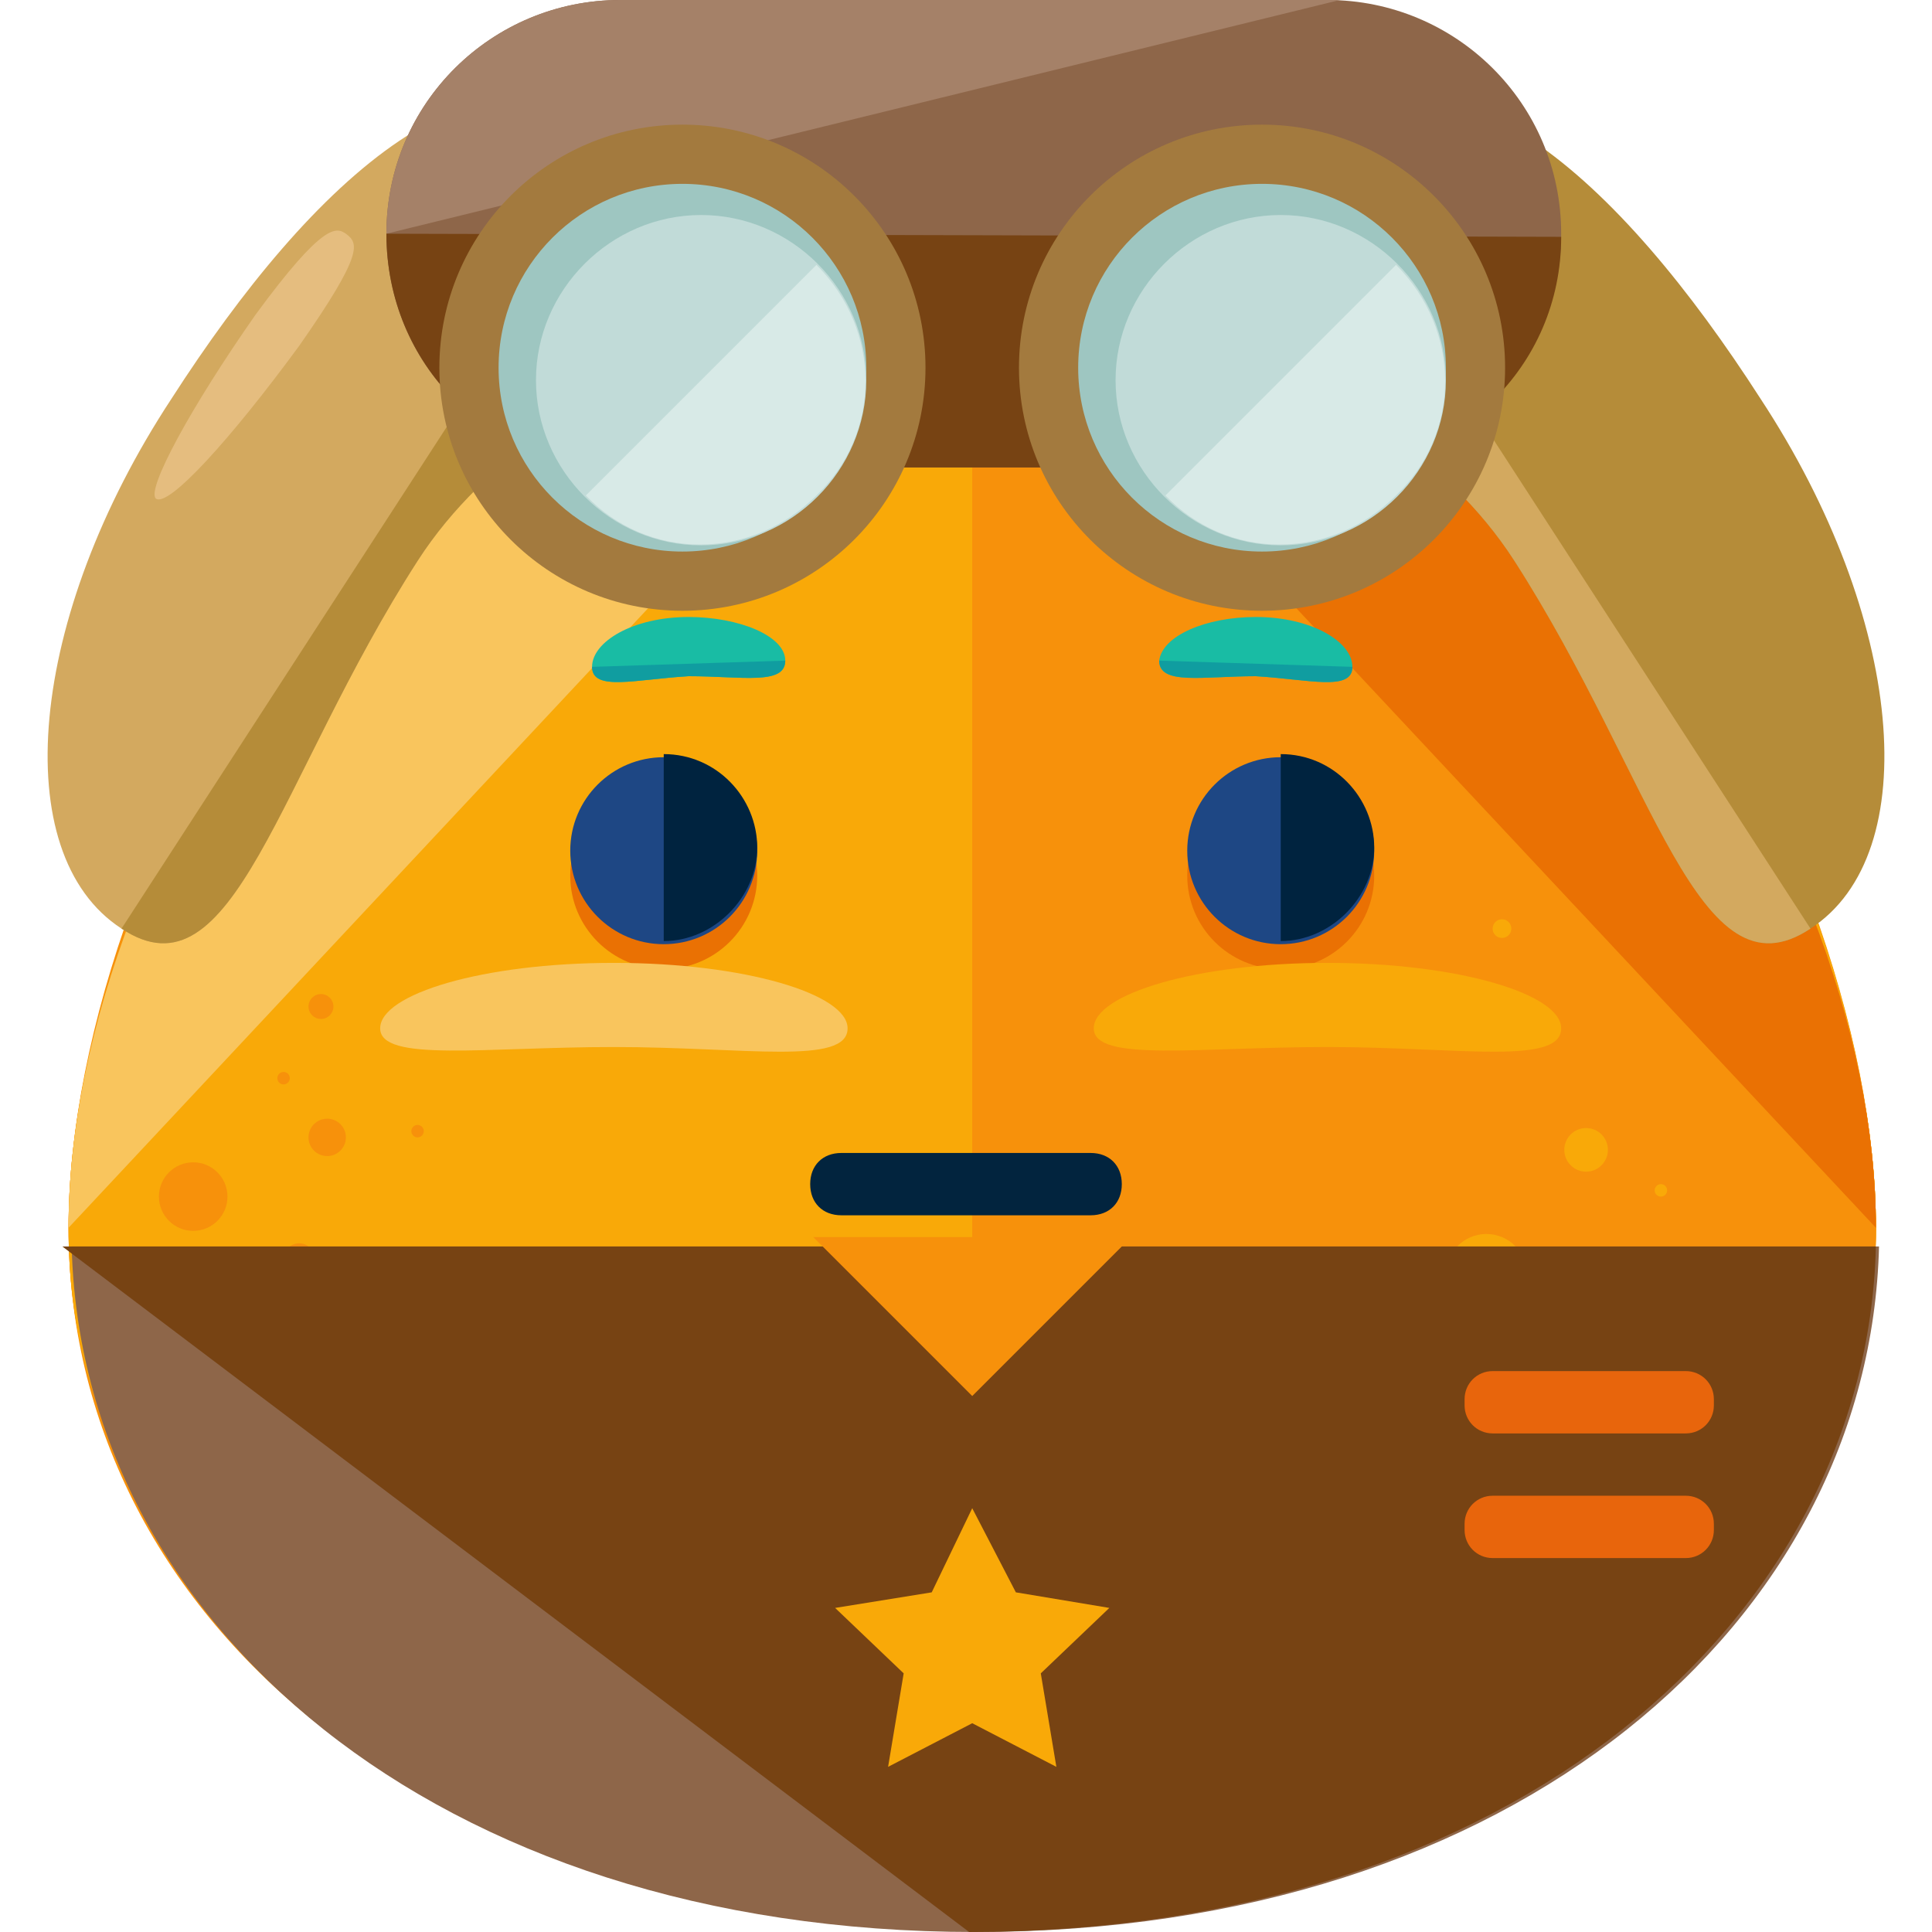 <?xml version="1.0" encoding="iso-8859-1"?>
<!-- Generator: Adobe Illustrator 19.0.0, SVG Export Plug-In . SVG Version: 6.00 Build 0)  -->
<svg version="1.1" id="Layer_1" xmlns="http://www.w3.org/2000/svg" xmlns:xlink="http://www.w3.org/1999/xlink" x="0px" y="0px"
	 viewBox="0 0 496 496" style="enable-background:new 0 0 496 496;" xml:space="preserve">
<g>
	<path style="fill:#F7910B;" d="M481.6,315.2c0,99.2-91.2,179.2-232,179.2s-232-80-232-179.2s91.2-248,232-248
		C390.4,67.2,481.6,216,481.6,315.2z"/>
	<path style="fill:#F7910B;" d="M481.6,315.2c0,99.2-91.2,148.8-232,148.8s-232-49.6-232-148.8S108.8,52,249.6,52
		S481.6,216,481.6,315.2z"/>
</g>
<g>
	<path style="fill:#F9A908;" d="M249.6,52c140.8,0,232,164.8,232,263.2c0,99.2-91.2,148.8-232,148.8"/>
	<path style="fill:#F9A908;" d="M481.6,315.2c0,99.2-91.2,148.8-232,148.8s-232-49.6-232-148.8s91.2-248,232-248
		C390.4,67.2,481.6,216,481.6,315.2z"/>
</g>
<path style="fill:#F9C55D;" d="M17.6,315.2c0-99.2,91.2-248,232-248"/>
<path style="fill:#F7910B;" d="M249.6,67.2c140.8,0,232,148.8,232,248s-91.2,179.2-232,179.2"/>
<g>
	<path style="fill:#EA7103;" d="M249.6,67.2c140.8,0,232,148.8,232,248"/>
	<circle style="fill:#EA7103;" cx="170.4" cy="224.8" r="24"/>
	<circle style="fill:#EA7103;" cx="328.8" cy="224.8" r="24"/>
</g>
<circle style="fill:#1E4784;" cx="170.4" cy="218.4" r="24"/>
<path style="fill:#00233F;" d="M170.4,193.6c13.6,0,24,11.2,24,24s-11.2,24-24,24"/>
<circle style="fill:#1E4784;" cx="328.8" cy="218.4" r="24"/>
<path style="fill:#00233F;" d="M328.8,193.6c13.6,0,24,11.2,24,24s-11.2,24-24,24"/>
<g>
	<path style="fill:#19BCA4;" d="M201.6,169.6c0,6.4-11.2,4-24.8,4c-13.6,0.8-24.8,4-24.8-2.4s10.4-12.8,24.8-12.8
		C189.6,158.4,201.6,163.2,201.6,169.6z"/>
	<path style="fill:#19BCA4;" d="M297.6,169.6c0,6.4,11.2,4,24.8,4c13.6,0.8,24.8,4,24.8-2.4s-10.4-12.8-24.8-12.8
		C309.6,158.4,298.4,163.2,297.6,169.6z"/>
</g>
<g>
	<path style="fill:#109DA0;" d="M201.6,169.6c0,6.4-11.2,4-24.8,4c-13.6,0.8-24.8,4-24.8-2.4"/>
	<path style="fill:#109DA0;" d="M297.6,169.6c0,6.4,11.2,4,24.8,4c13.6,0.8,24.8,4,24.8-2.4"/>
</g>
<path style="fill:#F9C55D;" d="M217.6,264c0,9.6-26.4,4.8-60,4.8c-32.8,0-60,4-60-4.8s26.4-16.8,60-16.8S217.6,255.2,217.6,264z"/>
<path style="fill:#F9A908;" d="M400.8,264c0,9.6-26.4,4.8-60,4.8c-32.8,0-60,4-60-4.8s26.4-16.8,60-16.8S400.8,255.2,400.8,264z"/>
<g>
	<circle style="fill:#F7910B;" cx="84" cy="292" r="4.8"/>
	<circle style="fill:#F7910B;" cx="49.6" cy="307.2" r="8.8"/>
	<circle style="fill:#F7910B;" cx="72.8" cy="276.8" r="1.6"/>
	<circle style="fill:#F7910B;" cx="107.2" cy="290.4" r="1.6"/>
</g>
<g>
	<circle style="fill:#F9A908;" cx="407.2" cy="295.2" r="5.6"/>
	<circle style="fill:#F9A908;" cx="426.4" cy="305.6" r="1.6"/>
	<circle style="fill:#F9A908;" cx="385.6" cy="238.4" r="2.4"/>
	<circle style="fill:#F9A908;" cx="381.6" cy="327.2" r="10.4"/>
	<circle style="fill:#F9A908;" cx="436.8" cy="327.2" r="4.8"/>
</g>
<g>
	<circle style="fill:#F7910B;" cx="76.8" cy="323.2" r="4"/>
	<circle style="fill:#F7910B;" cx="82.4" cy="258.4" r="3.2"/>
</g>
<g>
	<circle style="fill:#F9A908;" cx="42.4" cy="153.6" r="8.8"/>
	<circle style="fill:#F9A908;" cx="66.4" cy="126.4" r="4"/>
	<circle style="fill:#F9A908;" cx="457.6" cy="172" r="1.6"/>
	<circle style="fill:#F9A908;" cx="451.2" cy="149.6" r="6.4"/>
	<circle style="fill:#F9A908;" cx="471.2" cy="153.6" r="4"/>
	<circle style="fill:#F9A908;" cx="51.2" cy="176" r="4"/>
</g>
<path style="fill:#8E6649;" d="M18.4,320c2.4,96,92.8,176,232,176s229.6-80,232-176H18.4z"/>
<path style="fill:#774313;" d="M248.8,496c139.2,0,230.4-80,232.8-176H16"/>
<g>
	<path style="fill:#E8650C;" d="M440,360.8c0,4-3.2,7.2-7.2,7.2h-49.6c-4,0-7.2-3.2-7.2-7.2v-1.6c0-4,3.2-7.2,7.2-7.2h49.6
		c4,0,7.2,3.2,7.2,7.2V360.8z"/>
	<path style="fill:#E8650C;" d="M440,392.8c0,4-3.2,7.2-7.2,7.2h-49.6c-4,0-7.2-3.2-7.2-7.2v-1.6c0-4,3.2-7.2,7.2-7.2h49.6
		c4,0,7.2,3.2,7.2,7.2V392.8z"/>
</g>
<path style="fill:#D3A95F;" d="M107.2,144c-36,56-47.2,113.6-76,94.4c-29.6-19.2-24-80,12.8-136c36-56,80.8-98.4,118.4-67.2
	C224,87.2,143.2,88,107.2,144z"/>
<g>
	<path style="fill:#B58C39;" d="M162.4,36c61.6,51.2-19.2,52-55.2,108s-47.2,113.6-76,94.4"/>
	<path style="fill:#B58C39;" d="M388.8,144c36,56,47.2,113.6,76,94.4c29.6-19.2,24-80-12.8-136c-36-56-80.8-98.4-118.4-67.2
		C272,87.2,352.8,88,388.8,144z"/>
</g>
<path style="fill:#D3A95F;" d="M333.6,36c-61.6,51.2,19.2,52,55.2,108s47.2,113.6,76,94.4"/>
<path style="fill:#8E6649;" d="M400.8,60c0,33.6-27.2,60-60,60H159.2c-33.6,0-60-26.4-60-60l0,0c0-33.6,27.2-60,60-60h181.6
	C373.6,0,400.8,26.4,400.8,60L400.8,60z"/>
<path style="fill:#A58168;" d="M99.2,60L99.2,60c0-33.6,27.2-60,60-60H344"/>
<path style="fill:#774313;" d="M400.8,60.8L400.8,60.8c0,33.6-27.2,59.2-60,59.2H159.2c-33.6,0-60-26.4-60-60l0,0"/>
<polygon style="fill:#F9A908;" points="249.6,387.2 260.8,408.8 284.8,412.8 267.2,429.6 271.2,453.6 249.6,442.4 228,453.6 
	232,429.6 214.4,412.8 239.2,408.8 "/>
<circle style="fill:#A37A3E;" cx="175.2" cy="94.4" r="62.4"/>
<circle style="fill:#9EC6C1;" cx="175.2" cy="94.4" r="47.2"/>
<path style="fill:#C1DBD8;" d="M222.4,97.6c0,23.2-19.2,42.4-42.4,42.4s-42.4-19.2-42.4-42.4s19.2-42.4,42.4-42.4
	C203.2,55.2,222.4,74.4,222.4,97.6z"/>
<path style="fill:#D8EAE7;" d="M209.6,68c16.8,16.8,16.8,43.2,0,59.2c-16.8,16.8-43.2,16.8-59.2,0"/>
<circle style="fill:#A37A3E;" cx="324" cy="94.4" r="62.4"/>
<circle style="fill:#9EC6C1;" cx="324" cy="94.4" r="47.2"/>
<path style="fill:#C1DBD8;" d="M371.2,97.6c0,23.2-19.2,42.4-42.4,42.4c-23.2,0-42.4-19.2-42.4-42.4s19.2-42.4,42.4-42.4
	C352,55.2,371.2,74.4,371.2,97.6z"/>
<path style="fill:#D8EAE7;" d="M358.4,68c16.8,16.8,16.8,43.2,0,59.2c-16.8,16.8-43.2,16.8-59.2,0"/>
<path style="fill:#02243E;" d="M280,312h-64c-4.8,0-8-3.2-8-8s3.2-8,8-8h64c4.8,0,8,3.2,8,8S284.8,312,280,312z"/>
<polyline style="fill:#F7910B;" points="290.4,317.6 249.6,358.4 208.8,317.6 "/>
<path style="fill:#E5BD7F;" d="M65.6,80.8c-16.8,24-28,44.8-25.6,47.2c3.2,2.4,19.2-15.2,36.8-39.2c16.8-24,15.2-26.4,12-28.8
	C86.4,58.4,83.2,56.8,65.6,80.8z"/>
<g>
</g>
<g>
</g>
<g>
</g>
<g>
</g>
<g>
</g>
<g>
</g>
<g>
</g>
<g>
</g>
<g>
</g>
<g>
</g>
<g>
</g>
<g>
</g>
<g>
</g>
<g>
</g>
<g>
</g>
</svg>

